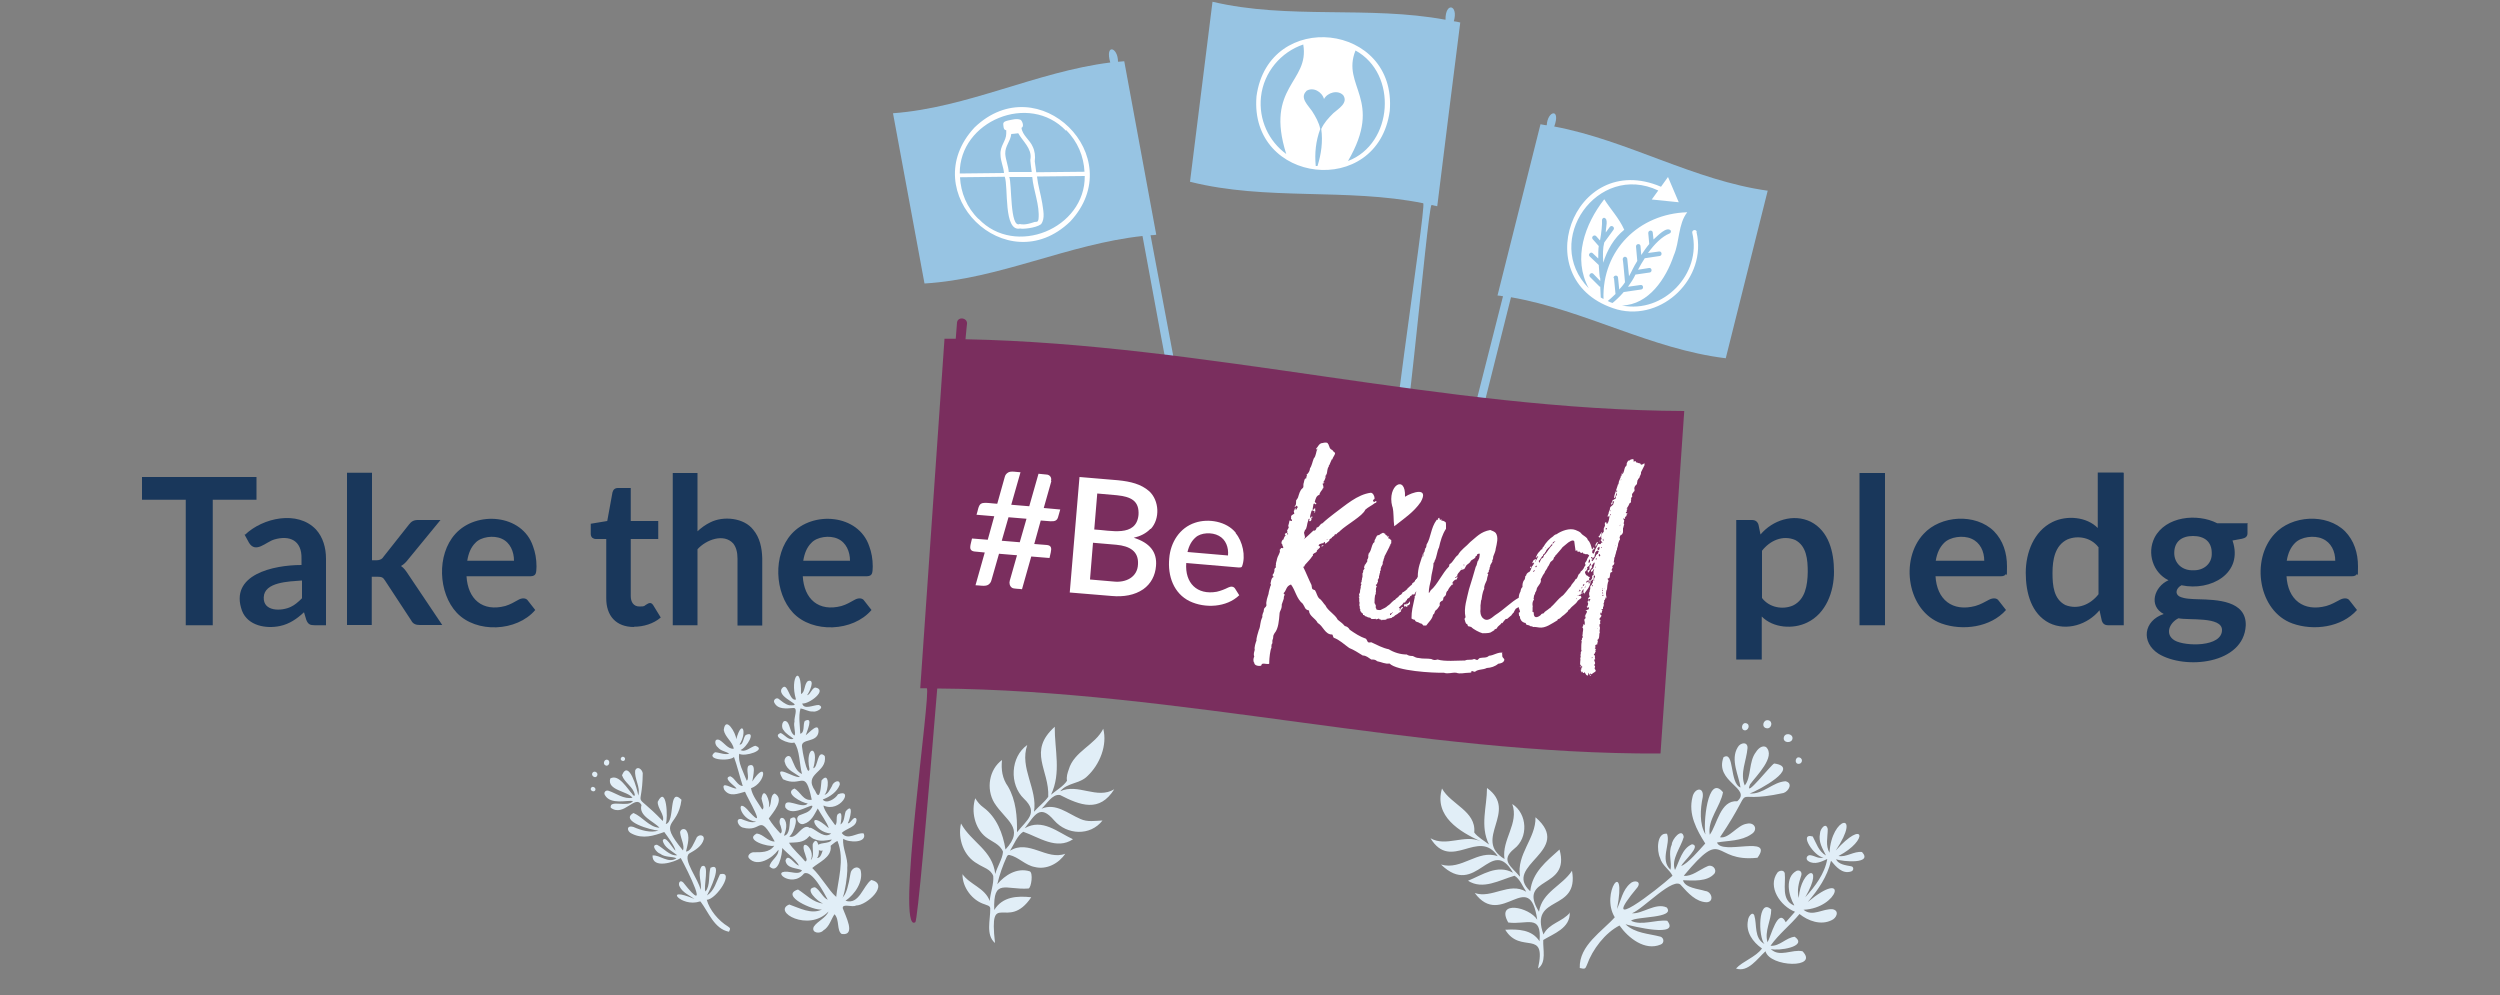 <?xml version="1.0" encoding="utf-8"?>
<svg version="1.1" id="bekind-header-1" xmlns="http://www.w3.org/2000/svg" xmlns:xlink="http://www.w3.org/1999/xlink" x="0px" y="0px" width="1000px" height="398.1px" viewBox="0 0 1000 398.1" style="enable-background:new 0 0 1000 398.1;" xml:space="preserve">
<rect x="0" y="0" width="1000" height="398.1" fill="#808080" stroke="none"/>
<defs><style>.cls-1{fill:#e1eef7}.cls-1,.cls-4,.cls-5{stroke-width:0}.cls-4{fill:#19375b}.cls-5{fill:#fff}</style></defs><path d="M384.8 349.4c3 4.5 9.1 5.6 11.1 11 .2-3.3 1.7-6.8 1.4-10-1-2.8-4.1-3.4-6.3-4.9-5.5-3-8-9.9-6.6-16.1 4.2 7.6 12.6 10.6 13.7 20.2.8-3 2.9-6 3.1-8.9-1.2-3.1-4.5-4-6.9-5.9-4.4-3.5-5.9-10.2-4.2-15.5.9 1.5 1.9 2.7 3.3 3.7 5.3 3.9 7.8 10.5 8.8 16.8 8-8.7 0-11.5-4.5-18.7-3.3-5.5-2.1-13.3 3.1-17.1-.4 3.8.1 7.4 2.4 10.6 3.2 5.5 3.7 12 3.6 18.3 3.9-4.9 8.8-7.7 2.8-13.4-6-5.7-5.4-16.8 1.3-21.5-3.2 9.2 4.2 17.5 2.7 26.7 1.8-2.1 4.2-3.8 5.7-6 .5-10.8-8.4-18.1 2.6-28-.1 9.1 2.7 18.4-1.5 27.2 2.1-1.8 5-3.4 6.4-5.6-.3-1.6.2-3.1.7-4.5 2.1-7.3 10.5-9.7 13.8-16.3 1.7 6.6-1.4 14.3-6.3 18.9-3.1 3.2-8.1 2.6-10.9 6.1 7.1-3.3 14.7 3.4 21.6-.8-5.9 9.4-13.5 6.5-21.7 2.3-3.1-.5-5.3 3.6-7.4 5.5 5.7-2.5 10.6 2 15.6 4.1 2.8 1.3 5.9.7 8.8.6-4.9 6.3-14.2 5.8-19.3 0-5.8-6.8-7.7-2.2-11.8 3.1 7-4.1 13.2 1.6 19.3 4.4-6.6 4.4-13.6-.8-19.9-3-2.4 1.5-3.7 5.1-5.3 7.6 7.5-4.7 14.7 4 22.1 1.2-2.6 3.9-7.5 6.5-12.2 5.3-3.8-.7-6.5-4-10.1-4.8-.5-.1-.8.1-1.1.7-1.6 3.5-2.9 7.2-3.8 11 3.1-3.7 7.9-6.7 12.9-5.2 1.6.4.7 6.7-.4 6.9-9.1.7-14.2-4.4-13.7 8.6 3.3-5.4 9.2-5.7 14.8-5.1-9.5 14.1-17-3.9-14.5 18.3-3.8-3.2-1.8-9.4-1.9-13.8 0-1.2-1.5-1.3-2.3-1.7-4.9-1.5-8.9-6.8-8.8-12l-.2-.3Z" class="cls-1"/><path d="M581.5 8.6c2-6.7-3.4-8-3.3-.7-30.7-5.7-62.7 0-93.2-7.2l-9 72c30.5 7.7 62.6 2.4 93.3 8.6 1.3 2-17.5 119.4-12.8 119.8 4.6.8 14.4-117.6 16.1-119.1.8.2 1.5.3 2.3.5 3-24.5 6.1-49 9.2-73.5-.8-.2-1.7-.4-2.6-.5ZM460.2 94.1c.8 0 1.5-.1 2.3-.2-4.3-23.2-8.5-46.3-12.8-69.4-.8 0-1.6.2-2.5.2 0-5.9-5.3-7.4-3.1.3-29.5 3.7-57.1 18.1-86.9 20.3l12.6 68.1c29.9-1.8 57.6-15.8 87.2-19 9.5 51.8 20.8 112.3 21.8 112.4 1.1.7 2.6-.4 2.3-1.7L460.2 94Zm247-17.8c-29.6-4.1-56.2-20.2-85.5-25.7 2.7-7.5-2.7-6.4-3-.5-.8 0-1.6-.3-2.5-.4-5.7 22.8-11.5 45.7-17.2 68.5.8 0 1.5.2 2.2.3L573.4 228c-.4 1.2 1.1 2.4 2.2 1.8 1-.1 16-59.8 28.8-110.9 29.4 5.1 56.1 20.8 85.9 24.4 5.6-22.4 11.2-44.8 16.8-67.1Z" style="fill:#97c4e3;stroke-width:0"/><path d="M102.6 199.9H85.1v50.2H74.3v-50.2H56.8v-9.1h45.8v9.1Zm-4.6 14c7.1-6.8 21-9.9 28.4-2.1 2.8 3.1 4 7.3 4 11.7v26.6h-4.5c-1.9 0-2.7-.4-3.4-2.2l-.9-3c-2.8 2.6-5.8 4.7-9.6 5.5-5.6 1.2-12.9-.1-15.2-6.1-5.2-14.5 12.6-18.3 23.8-18.3v-2.5c.2-7.4-4.8-9.5-10.9-7.7-3.4 1-7.4 5.7-10.1 1.3l-1.8-3.3h.2Zm22.7 18.3c-5.2.4-15 .6-15.2 6.7-.3 5.9 7.3 5.6 10.9 3.8 1.5-.7 2.9-1.9 4.4-3.4v-7.1h-.1Zm28.1-43v34.9c1.7 0 3.6.3 4.6-1.4l10.2-12.9c.9-1.2 1.9-1.8 3.5-1.8h9.1l-12.8 15.6c-.9 1.2-1.9 2.2-3 2.8 1.2.8 2 2 2.8 3.2l13.7 20.4h-9c-1.5 0-2.7-.4-3.4-1.8l-10.5-16c-.8-1.3-1.4-1.5-3-1.5h-2.3V250h-9.9v-60.9h10Z" class="cls-4"/><path d="M186.6 230.4c.5 9.3 6.4 14.4 15.5 12 2-.6 3.7-1.6 5.3-2.5 1.2-.7 3-.9 3.8.4l2.9 3.7c-7.4 8.7-23.6 9.4-31.4 1.1-7.4-7.9-8.1-23.2-.6-31.5 8.4-9.4 26.8-8 31.1 4.9.9 2.4 1.4 5.1 1.4 8.1-.1 2.4 0 3.8-2.3 3.9h-25.7Zm19-6.1c0-3.6-1.5-7.3-4.9-8.8-3.2-1.5-8.4-.8-10.6 1.7-1.7 1.7-2.7 4-3.2 7.1h18.7Zm48 26.5c-7.2 0-11.2-4.5-11.1-11.7v-23.5h-4.2c-.5 0-1-.2-1.4-.5-.4-.4-.6-.9-.6-1.6v-4l6.6-1.1 2.1-11.5c.3-1.1 1-1.7 2.2-1.7h5.1v13.2h11v7.2h-11v22.8c0 2.4 1.1 4.2 3.5 4.2s1.8-.3 2.6-.7c1.1-.7 2-1.2 2.9.2l3 4.9c-2.9 2.5-6.9 3.7-10.8 3.7Zm25.3-38.2c1.6-1.5 3.4-2.8 5.3-3.7 5.2-2.6 13.4-1.8 17.1 3 2.6 3.1 3.5 7.2 3.6 11.5v26.8H295v-26.8c0-2.6-.6-4.6-1.7-6-3.8-4.2-10.9-1.5-14.3 2.3v30.4h-9.9v-60.9h9.9v23.4h-.1Zm42.2 17.8c.5 9.3 6.4 14.4 15.5 12 2-.6 3.7-1.6 5.3-2.5 1.2-.7 3-.9 3.8.4l2.9 3.7c-7.4 8.7-23.6 9.4-31.4 1.1-7.4-7.9-8.1-23.2-.6-31.5 8.4-9.4 26.8-8 31.1 4.9.9 2.4 1.4 5.1 1.4 8.1-.1 2.4 0 3.8-2.3 3.9h-25.7Zm18.9-6.1c0-3.6-1.5-7.3-4.9-8.8-3.2-1.5-8.4-.8-10.6 1.7-1.7 1.7-2.7 4-3.2 7.1H340Zm364.2-10.5c4.8-5.7 13.1-8.5 20.1-5.1 7.2 3.7 9.3 12 9.3 20s-3.2 16.7-10.7 20.3c-5.7 2.8-13.7 2.2-18.2-2.4v17.2h-10.2V208h6.3c1.3 0 2.2.6 2.6 1.9l.8 3.9Zm.6 25.4c2.9 3.8 8.2 4.8 12.4 3 4.9-2.4 5.8-8 5.9-13.4 0-5.1-.5-10.4-5-12.8-5-2.1-10.1.2-13.3 4.3v18.9Zm49.2-50v60.9h-10.2v-60.9H754Zm20.2 41.2c.5 9.5 6.8 14.4 15.9 12 2.1-.6 3.8-1.6 5.5-2.5 1.3-.7 3.1-.9 3.9.4l2.9 3.7c-6.2 7-17.4 8.4-25.8 5.4-13.7-4.9-16.8-25.5-7.2-35.8 6.8-7.5 20.8-8.4 28.2-1.1 3.6 3.7 5.2 8.6 5.2 14.1s-.2 2.6-.5 3.1-1 .8-1.9.8h-26.3Zm19.5-6.1c0-3.7-1.6-7.3-5.1-8.8-3.3-1.5-8.6-.8-11 1.7-1.7 1.7-2.8 4-3.3 7.1h19.4Zm55.8-35.1v60.9h-6.2c-1.4 0-2.2-.6-2.6-1.9l-.9-4.1c-4.7 5.7-13.1 8.5-20.1 5.1-7.2-3.7-9.4-12.1-9.4-20.1s3.2-16.6 10.7-20.3c5.7-2.8 13.7-2.1 18.1 2.4V189h10.2l.2.2Zm-10.2 29.6c-2.9-3.8-8.2-4.8-12.4-3-4.9 2.4-5.9 8-5.9 13.4 0 5.1.5 10.4 5.1 12.8 5 2 10.1-.2 13.3-4.3v-18.9Zm59.7-9.3v3.8c0 1.2-.7 1.9-2.2 2.2l-3.8.7c4.5 13.2-8.8 20.4-20.4 17.9-2.1 1.1-2.8 3.4-.8 4.5 2.1 1 4.9 1 7.6 1.1 7.3.2 19.2.5 18.9 10.5-.8 15.5-24.3 17.8-34.9 11.3-7.1-4.6-6-13.2 2.1-15.9-6.2-3.2-3.8-11 1.9-13.5-6.2-3-8.7-10.8-5.6-17 4.4-8.6 17.1-9.9 25.1-5.8h12.2v.2ZM888.8 252c0-5.5-13.4-3.8-17.4-4.7-3.7 1.8-5.6 6.5-1.5 8.9 4.2 2.4 18.9 2.7 18.9-4.2Zm-11.6-23.9c4.2.2 7.7-2.6 7.5-6.9 0-4.5-2.9-6.8-7.5-6.8s-7.5 2.3-7.5 6.8c0 4.3 3.4 7.1 7.6 6.9Zm37.4 2.3c.5 9.5 6.8 14.4 15.9 12 2.1-.6 3.8-1.6 5.5-2.5 1.3-.7 3.1-.9 3.9.4l2.9 3.7c-6.2 7-17.4 8.4-25.8 5.4-13.7-4.9-16.8-25.5-7.2-35.8 6.8-7.5 20.8-8.4 28.2-1.1 3.6 3.7 5.2 8.6 5.2 14.1s-.2 2.6-.5 3.1-1 .8-1.9.8h-26.3Zm19.5-6.1c0-3.7-1.6-7.3-5.1-8.8-3.3-1.5-8.6-.8-11 1.7-1.7 1.7-2.8 4-3.3 7.1h19.4Z" class="cls-4"/><path d="M673.7 164.4c-96.5-.4-191.1-26.8-287.5-28.7.3-3.8.6-5.9.6-6.1.3-2.6-3.8-3.1-4-.5l-.5 6.4h-4.5c-3.2 46.6-6.5 93.2-9.7 139.8h2.6c1.9 1.1-12.6 98.8-4.6 93.6.9-.3 4.7-43.7 8.8-93.5 97 .7 192.2 26.5 289.3 26 3.2-45.7 6.4-91.3 9.5-137Z" style="fill:#7a2e5e;stroke-width:0"/><path d="M420.4 192.4c.4-1.4-.5-2.6-2-2.6l-3-.3-3.7 13-7.2-.6 3.7-13c-1.3 0-4-.7-5.1.2-.6.4-1 .9-1.2 1.7l-3 10.7c-1.4 0-5.5-.8-6.5 0-1.1.6-1.3 3.1-1.8 4.4l7.1.6-2.6 9.4-6.3-.5c-.2 1.1-1.1 3.6-.5 4.4.3.5.8.7 1.5.8l4.1.4-3.7 13.1c1.4 0 3.9.6 5.1-.2.6-.4 1.1-1 1.3-1.9l3-10.5 7.2.6-2.9 10.2c-.3 1 0 2.2.9 2.8.6.5 3.4.4 4 .6l3.7-13.1 7.3.6.5-2.2c.4-1.8.2-2.8-1.5-3l-5.1-.4 2.6-9.4 3.8.3c1.8.1 2.8-.2 3.2-1.9l.8-2.8-6.6-.6 3-10.6v-.2Zm-12.5 24.5-7.2-.6 2.7-9.4 7.2.6-2.7 9.4Zm52.4-5.3c3.8-4.1 3.4-11.4-.6-15.1-3.3-2.9-7.5-3.9-12.5-4.4l-15.4-1.3-3.9 46.2 16.9 1.4c4.6.4 9-.3 12.5-2.7 3.1-2.2 4.8-5.5 5.1-9.3.5-5.6-2.5-9.3-8.9-11.3 2.6-.6 4.9-1.7 6.7-3.6Zm-5.1 14.1c-.2 5.2-4.9 7.5-9.9 6.9l-9.3-.8 1.2-14.7 9.3.8c5.4.5 9 2.6 8.7 7.8Zm.2-19.7c-.9 9-11.3 6.1-17.7 5.8l1.2-14.4 7.9.7c5.6.6 9 2.2 8.6 8Zm38.9 7.1c-3.7-4.6-11-5.8-16.3-4-6.1 2-9.8 7.8-10.3 14.2-.7 7.1 1.8 14.1 8.2 17.2 6.1 2.9 14.7 2.5 19.8-2.4l-1.7-2.7c-.6-.9-1.7-.9-2.7-.4-1.4.7-2.9 1.3-4.6 1.7-7.9 1.4-12.8-3.5-12.2-11.5l21 1.8c.6 0 1.1 0 1.3-.4 1.6-4.2.2-10.1-2.5-13.3v-.2Zm-3 9.1-16.3-1.4c.6-2.6 1.7-4.5 3.2-5.8 2.1-2 6.6-2.2 9.3-.7 2.9 1.5 4 4.8 3.7 7.9Zm67.8 22.3s0 .1.2.1v.2h.3v-.3c0-.2-.2-.2-.3-.2v.3h-.1Zm3.4-3.2c0-.1 0 0 0 0v.2h.2v-.2Zm-3 2.6c.2.1 0-.3 0 0Zm.2 1.1c0 .2.3.2.3.1v-.3l-.2.2Z" class="cls-5"/><path d="M561.7 241.7c0 .3-.2.6 0 .9h.3l.3-.3v.3c0 .1.2.1.4.1 0-.1.2-.2.4-.2v-.2c0-.2-.2 0-.2-.2 0-.1.4 0 .5 0 .2 0 .2-.2.6-.6v-.5l-.2-.2c.2-.2 0-.2-.2-.2v.4l-.2.2c-.3.3-.9.7-1.5.5Zm-1.6 3c.6-.7 0-.7 1.1-1.6 0-.1 0-.2-.2-.3h-.2l-.7.8v.6l-.2.2.2.2Zm89.3-56c-.2.1 0 .2 0 0Zm-12.7 38v-.5c0-.5-.5-.5-.5 0l-.4.3v1.3c0 .3-1.1.2-.7.7 0 1.7 1-1 1.8-1.6-.2 0 0-.2-.2-.4v.2Zm11.9-36.6c0-.2 0-.4.3-.6v-.3c0 .1 0 .2-.2.3-.4.9-.8 1.7-.2.9v-.3h.1Zm-16.3 49c.4-.2 0-.4 0-.7-.2 0-.2.6-.2.8v-.1h.2Zm7.6-24.1c.6-.1.5-1.6.9-1.9 0-.1 0-.1-.2-.2 0 .2-.8.9-.7 1.3-.4.3-.6.3-.4.6l.3.2h.1Zm2.7-6v.3s.2 0 .3-.3h-.3Zm-4.3 9.7c.2-.5.6-1.2.8-1.7v-.2h-.3c0 .2-.9 1.2-.6 1.4 0 .3 0 .5.3.5h-.2Zm-26 8.6s.2-.4.2-.5l-.2-.2-.3.3v.2h.2v.2Zm36.9-38.8s0 .2-.2.5c0-.1 0-.3.2-.4Zm-.3 21.7v.1Zm-2.7 9.6c.2-.1.3 0 .3-.3h-.3v.3Zm-.7 3.5v-.2h-.3l.2.2Zm-.2.6v-.2h-.3c0 .1.2.2.2.2Zm-7.5-4.4-.2-.5h-.2c-.3.2-.2.3 0 .6v.2s.4-.2.4-.3Z" class="cls-5"/><path d="M648.9 189.2c.4-1 0-.1-.2.3v-.3h.1Zm-8.9 27q-.3.3 0 .5v-.5Zm-1.7 43.7s-.2-.1-.3-.1v.4h.2v-.2ZM526.2 182v.2-.2Zm2.3 36.4c.2.4.9 0 .9-.4-.2 0-.7.3-.9.4Zm28.5-15.7c.6 2.6.3 5.2.7 7.8 3.8-3 7.8-5.6 10.6-9.7 3.4-6.1-3.3-4-6.3-2.1.4-9.1-7.3-4.6-5.1 3.9Z" class="cls-5"/><path d="M657.1 185.9c-.4 0-1 0-1-.6h-.5s-.7-.3-.8-.3c-.3 0-.5 0-.4-.5-.3 0-.7 0-.9.1l-.2-.2.2-.2c0-.8-.7-.5-1.1-.4-.4 0-.5.6-1 .4 0 0-.3.2-.7 1.1 0 .5 0 1.2-.6 1.4-.5 1-.4 2.6-1.4 3.1v.3c0 .2 0 .3-.2.3-.3.5-.6 1.5-.9 2.1-.2.4 0 1.2-.5 1.4v.2l-.5 1.5h-.2s0 .1.2.1c-.3 1-1 2.5-1 3.6 1.1-.4.4-1.7 1.2-2.2-.2-.3-.3-.5-.3-.7v-.2s.3 0 .4.1l-.2.8c0 .4.2 1-.3 1.3 0 .3 0 1.3-.5 1.2 0 .1-.4.3-.9.5 0 .5-.2.9-.5 1.1v.6h.2c.3-.3.4-.3.3-.5 0-.6.2-.8.6-.8.2.2-.2.6-.2.8 0 1-1.4 1.1-1.4 2s-.7 1.6-.5 1.9l-.5 1.3.2.2h.2c0-.3.2-.5.3-.5s0 .2 0 .2c.3.1-.5 3.7-1 3h-.2c0-.2 0-.5-.3-.5-.6.4 0 1.1-.3 1.6 0 .1-.4.8-.4.9v1.3l-.7.8s0 .1-.3.4v1.3c0 .1.2.2.2.4l-.5.4.5.6c-.2.3.7.4.2.5 0 0-.3 0-.3-.1-.5.8-.3.8-1.4.5 0 .4-1 2-1.1 2.3 0 .3-.4 1.1-.5 1.4 0 .5-.6 0-.7 0v-.4c0-.4 0-.7.5-1v-.7c-.2 0-.3.5-.4.6h-.2c-.3-1.1-.7-3-1.7-3.7 0-1-2.1-1.9-2.5-2.5-.5-.8-1.5-1.1-2.4-1.5-2.3-.9-5.6.3-7.6 1.7-.5 0-1.3.7-1.3.8-1.4.9-3 2.5-3.8 4.1-.4.2-.6.7-.6 1.1-.7 0-.6.5-1.1.9-.7.6-1.1 1.5-1.5 2.4h.3l.4-.5s0 .1.2.1c.3.2-.2.3-.2.4-.2.7-.7 1.1-.8 1.7h-.2c.2-.2.2-.6.4-.8l-.2-.3s-.3.2-.8.5c0 0-.5 1-.5 1.1 0 0 .2.1.4.1 0-.1 0-.2.2-.3 0 0 .2.1.2.2-.2.5-.7 1.2-1 1.5-.2.8-.6 2.1-1.3 2.2-.6.4-.9.8-.9 1.2-.2.3-.4.4-.4.4 0 .7-.2 1.2-.3 1.4-.7.6-.9 2-.8 2.9-.5.4-.7 1-.8 1.8-.4.6-.7 1.6-.7 2.5-3 1.6-5.6 4.5-9.5 7-1.7 1.4-3.3 2.7-4.9 1.1-.9-.9-1.1-2.5-.9-3.6v-1.7c.2-.1 0-.8.2-1-.2 0 0-.2 0-.3 0-.2 0-.5.2-.7.2-.9.2-2.6 1.1-4.4-.2-1.2.6-2.4 1-3.4 0-.4.4-2 .6-2.4 0 0-.4-.2-.3-.4 0-.3.4-.2.5-.6 0-.3 0-.9.3-.9 0-.5 0-.9.3-1.2-.3-.7 1.2-1.9.8-2.4v-.2c.3 0 .4-1 .4-1.4.4-1.2.9-1.9 1-3.2.4-1.8 1.2-4.5 0-6.2-.5-.6-1.5-.9-2.2-1.2-3.9.7-5.5 2.8-8 4.8-1.6 1.8-3.8 3.1-4.9 5.2-1.4.9-1.9 2.9-3.4 3.7l-.2.9c-2.6 2.5-4.7 7.4-7.3 9.5 0 0-.2.4-.6 1h-.2c0-1.6.5-3.8.9-5.3.2-2.9 1-4.2 1-6.6.3-.2.3-.3.4-.5v-.3c.9-1.3 1-4 1.8-5.4.6-2.7 1.3-5.2 2.8-7.5v-1.6c0-.3 0-1.1-.3-1.1q-.9-.7-1.6-.5c.6-.9-.3-.3-.6-.4v-.2l-.2-.6s-.3.1-.6.3h.2c0 .4-.2.6-.6.5-2.5 3.4-2.2 6.9-4.1 10 0 .7-.2 1.4-.7 1.7l.2.4-.4.4c0 .1.2.2.2.3l-.4.3c0 .4-.2 1.6-.4 1.9v.2c-.2-.4.3-1.4.2-1.9-1.1 3.7-2.2 5.7-2.2 9.7-.4.2-.4.4-.4.7h-.3v.2c-.3.2-.4.4-.4.4v.2l-.2.2c0 .4-1.1.5-.9 1l-.3.4c-.2 0-1.5 1.4-1.7 1.5 0 .2 0 .3-.2.3l-.7.6c-.2 0-.5.5-.7.4-.4 0-.3.5-.6.7-.2.5-1.1.5-1.3 1.2-.5.3-.7.6-1.3 1v.3c-.3 0-.6 0-.6.2-.2.2-.4.4-.6.5-1 1.1-1.7 1.6-1.8 1.6-.9.9-1.6 1-2.5 1.5-.4.4-1.6.2-2 0-.2-.3 0-.5-.3-.6V242c-.4-.1 0-.5-.5-.7 0-.3 0-3.6.5-3.6v-.8l.1-.2c0-.3-.2-1.8.3-1.9v-.2l-.4-.6.2-.2c.2 0 .4-.3.4-.5v-.3c.5 0 .2-.5.2-1.1.2-.1.3-.3.3-.5l.2-.2v-.9l.2-.2v-.6c.4-.3.2-.8.2-1.2h.3v-1.1h.2c-.2-.2 0-.6.2-.8 0 0 .2-.2.2-.5.2 0 .2-.4.2-.6v-.6l.2-.2c0-.2.2-1 .3-1.2 0-.1.2-.4.2-.5v-.3c0 .2 2-3.9 2-3.8 0-.2 0-.5.3-.5v-.3c0-.2.2-.3.2-.4l.2-.2V216c-.2 0-.3-.1-.6-.5-1.3-.1 0-.9-.5-1.1 0 .4-.6.4-.5-.1 0 0 0-.1-.2-.1-.4-.1-.7-.5-.6-.7 0-.1-.4-.1-.4-.1-.2-.2-.4-.3-.5-.3l-.8.4c0-.1-.3.2-.3.2s-.2 0-.4.3c-.2 0-.6.1-.8.2s-.3.4-.3.4v.2s-.2.1-.3.3v.2c-.2.2-.2.5-.4.7-.2 0 0 .4 0 .5-.2.1-.2.3-.2.5h-.2c0 .2 0 .3-.3.3 0 .2 0 .5-.2.5-.5 1.6-1 3.4-1.3 3.1.3.3-.2.4-.3.6v.6c-.2 0-.2.5 0 .6-.2.3-.2 1-.5 1.1v.8c-.3.5-.6.8-.7 1.1-.7.4 0 .5-.6 1 .2 0 .2.2 0 .3v.2s0 .1.2.1v.3c-.2 0-.3.2-.3.3l-.2.2c0 .3 0 1-.3 1.2v1.6c-.2 0-.2.7-.2.8 0 0-.2.7-.2.8.2.2 0 .3-.2.6v-.2c0 .2-.2.5 0 .6 0 0 .3 0 .2.1 0 .2-.3.5-.2.7l-.2.2.2.3c-.2.2-.2.5-.2.8-.2.2-.2 1.1-.2 1.4-.4.2 0 .4-.4.7l.2 1h-.3c0 .2 0 .3.2.4v1.5c.3.4 0 1.2 0 1.6.2 0 .2.4.2.6v.6s.3.3.2.4v.5c0 .2.2.2.2.3l.2.2c0 .3.3.4.5.5q0 .2.2.2v.5h.3s.2.1.3.1c0 .4.7.5 1 .6.2.3.9.3 1.3.4l.5.5h1.3c0 .1 0 0 0 0l.2-.2c0 .4.7.4.9.2 0 0 .3 0 .4-.2.2 0 .4.2.5.4.3 0 .8 0 .8.4l.3-.3c.2 0 .8.1.9 0 .3 0 .8 0 .8-.4.6 0 1.4-.3 1.9-.3.6-.6.4-.3 1-.6.7-.9 1.3-.6 2.2-1.8h.3l.4-.5h-.6v-1l-.2-.2-.2-.1c.4-.2.7-.5 1-.9h.2l.6-.8v-.2s.4-.1.5-.1c.4 0 .3-.3.5-.5 0-.2 0-.3.5-.4v-.4c.4-.5.9-.4 1.2-1 0-.3.3-.4.6-.4 0-.7.6-.5 1.1-.5.2-.1 0-.5.4-.4v-.3s.5-.7.4-.8c0 .7-.3 1.4-.4 2l-.2.2c-.2 0 0 .3 0 .4-.8 3.9-1.3 5.3-1.3 8.5l.7.4c.2 0 .6 0 .7.3.3.8 1 .6 1.7 1 0 .1.4.3 1 .4 0 .1.6.5.6.7h1.2c.8-1.2 2.5-2.6 2.7-4.3.9-.6.4-.9 1-1.7.8-.5 1.2-1.3 1.7-2-.2-1.3.2-1.5 1.3-2.1 0-.3.2-.8.2-1.1.2-.3 1-.8 1-1.2 0-.4.2-1.4.8-1.6 0-.6 1.3-2.1 1.7-2.5l.2.3c0-.2.2-.3.2-.5-1.1 0 .7-2 1.4-1.7 0-.1.3-1 .4-1.1h-.2l-.6.5h-.3l.2-.3c.2 0 .4-.3.7-.6 0-.9.8-1.3 1.2-2 .5-.7 1.4-.2 1.9-1.1 0-.2 0-.3.2-.3.2-1.1 1.3-1.3 1.9-2.1.2-1.1 2.2-1.1 2.2-2.4.6.1.4-.4.6-.7.2 0 1-.6 1 0s-.2 2-.5 2.1v.3c-.7.4-.4 1.7-1.1 2.6-.8 2.8-1.8 6.2-2.7 9-.8 3.6-2.2 7.6-1.4 11.1 0 .4-.4.5-.4.8.2.4.3 1.8.9 2 .4 0 .3.8.6.9.2 0 .9.2 1.2.3.8.9 3.3 2.2 4.5 2.5.7 0 2.5 0 3.2-.3l1.5-.9c0-.6 1-.4 1.1-.9.4-.9 1.4-1.2 1.9-2.1l.2.2c.3-.5 1-1.3 1.4-1.7 0-.1.3 0 .5 0l1.9-1.6c0-.2 0-.3.3-.4 0-.2.2-.4.5-.6 0-.2.3-.7.8-1.5.4-.2.5-.3 1.2-.7v.4c0-.1.6 1.2.5 1.8h-.2v-.2c-.5 0-.2 1.1-.2 1.1 0 .3 0 .5.2.5.4.3 0 1.2.6 1.5 0 .6 1.2 1.3 1.9 1.3 0 1.1 1 .5 1.9 1.3.3 0 .8 0 1 .3.7-.1 1.7.1 2.4.2 2.6.4 5.1-1.6 7.4-2.9 0-.7.7-.4 1-.8.2-.1.8-.8 1-.9.7-.4 1.6-1.4 2.1-1.8.3-.4 0-.6.8-.9.9-1.4 2.4-1.9 3.2-3.4.6-.7 2.1-1 1.1-2-.2 0-.6.1-.8 0 0-.6.6-.2 1-.6 0-.2-.2-.7.2-.7 0 0 .2.1.3.1.5 0 .6-.4.8.5s0-.1 0-.1c.8-1.3 2.2-2.5 2.5-4.5s-.5.4-.5.4h-.2v-.4l-.2-.3c.4-.6.7-.7.8-.5 0 .1 0 .2.2.2.7-.3.5-.5.9-.6v.5c-.3.6.3.8-.4 1.3 0 .4-.6.6-.7 1v1l-.2.5v.4c-.4.6-.3 1.5 0 2.2l-.7.6.3.5v-.2h.2l-.3.2c0 .3 0 .5-.4.9v.2c.6.4 0 1.2 0 1.6-.2 0-.3.1-.3.2l.2.3v.2l.4-.3h.2c.2.2 0 .9-.2.9 0 0-.9.3-1 .3v.2h.4c.3.8-.5 1.2-.6 2-.2 0-.3.3 0 .3s0 .7 0 .9c-.6 0-.3 1-.2 1.3v1.1h-.3c0-.1 0-.2-.2-.3 0 .4-.2 1-.5 1.3.8.6 0 1.9.2 2.9-.4 0 0 .7 0 .8 0 .3 0 .5-.3.7v.5c-.3.4-.4.4-.1.8-.2.9-.2 1.9-.2 2.9v.4c.3.3 0 .7-.2 1 .2.5-.3 1.1 0 1.6 0 .3-.2.7-.2.9s.2.7 0 .9v.4c0 .4-.3 1.2.4 1.6 0 .4.6.2.4.6-.7.1-.2 1.1-.2 1.5l.6.8h.3v-.3c.7.1.6 1.4 1.6 1.3 0 0 0-.6.2-.6 0-.2-.3-.3-.2-.5 0 0 0 .1.2.1l.7 1.2c.5.1 0-.4 0-.6h-.2c0-.3.2-.3.3-.4.3.4.5.4.8 0 .5-.5 1.9-.7 1-1.7-.5-.3.5-1.4-.3-1.5v-.3c.9-.6-.3-1.6 0-2.4l-.2-.2c0 .3.4.9.6.3-.4-.6.2-1.1-.4-1.6-.2 0-.2-.4 0-.4s.4-.9.6-1.1l-.3-.4c0-.1 0-.2.2-.2 0-.1 0-.2.3-.1-.2-.2-.4-.4-.5-.4-.2-.2 0-.3.2-.4 0-.6-.4-.9.4-1.2.6 0 .3-.3.3-.6.3-.2.3-1 0-1.2 1.2-.6.5-2.3 1.1-3.2l-.2-.2c0-.6.4-1.5 0-2.1v-.7l.4-.5-.2-.4c0-.4.4-.7 0-1.1h-.3c0-.6 1.3-1.3.7-1.9-.7.1 0-1.1 0-1 0 0 0 .5.2.5.2-.5 0-.7.4-1.3-.4-.1-.6-.2-.2-.5 0 .2.2 0 .4 0v-.8c.3-.1.4-1.2.2-1.4.3-.4.4-1 .2-1.4s0 .1 0 .1c.3 0 .4-.2.4-.4v-.6h.4c-.2.2-.3.4 0 .6 0 0 0-.6.2-.8-.3-.9-.3-2.4.2-3.2 0-.4.2-2.8.6-3.2 0-.3 0-.6-.3-.7v-.5c1 .4.8-1.3 1-1.9 0-.8 1-.2.8-1.2h-.3c0-.4.4-1 .5-1.2l-.2-.3c0-.6.5-.6.7-1l.2-.8-.3.2c0-.7.3-1.5.2-2 .3-.2.4-.8.4-1.1.3-.4.3-1.7.7-2.1v-.4c0-.2.6-1.6.4-1.8.2-.5.4-1.6.8-1.9v-.4c-.5 0 .2-1.6.5-1.5.4.1.6-.9.7-1v-1.6c.2-.2.2-1.1.5-1.5-.5-.3 0-1.2 0-1.6l-.5-.8h.4l.2.2s.2-.2.3-.2c-.5-.4.3-.6.3-1.1l.2.3v-.7l.4-.4c0-.1-.3-.3-.4-.2h-.2c-.3-.5.4-.5.4-1l-.2-.2.4-.5c0-.3-.3-.1-.4-.1.5-.7 1-1.5 1.3-2.3.3 0 .5-.2.5-.6s-.2-.5 0-.4c0-.1.2-.8 0-1l.5-.5c0-.4-.4-1.3.5-1.6-.6-.2.5-.4.4-.9v-.4c-.2-.4 0-1.3.5-1.7l.4-.4c.2 0 0-.7.2-.8 0-.3 0-.8.3-1 0-.5.8-.7.7-1.4.3-.4.6-1.1.5-1.6l1.4-2.8v-.8l-1.1.6Zm-100.3 59.6c0 .1-.2.1-.3.1 0 .1 0 .2-.2.4 0 0-.4 0-.3-.1v-.5h.3l.7-.4v-.2l.2.2-.7.5h.2Zm27.9-17.8v-.5c0 .1.3.5 0 .5Zm1.1-1.6c0 .2-.3 0-.4 0 0-.2 0-.3.3-.3v.3h.1Zm45 13.2c0 .2 0 .3-.2.4v-.4h.1Zm1.3 27.6c0-.2-.2-.2-.2-.3l.2-.2c0 .1.2.3.2.5h-.2Zm.5 2c0-.2-.7-1.3 0-1.1 0 .1 0 .5.3 1.1h-.3Zm1.2-18.9v.2-.4.3-.1Zm2.1-11.6v.3-.3Zm-.4-.4v.2-.2Zm.3 2.4c-.3.9-.7-1.2.4-.8-.3.4-.4.7-.4.8Zm3.2-21.1.4-.4s.2-.2.4-.2v.5c0 .4 0 .7-.5.9h-.2c0-.4 0-.5-.2-.7Zm1 1.8v.3l.2-.3h-.1Zm-4 3.5s-.3.9-.6.4c0-.2 0-.5.2-1l.2-.2h.2V224.6Zm-15-7.3c0-.2.4-.5.9-.9h.3c0 .1-.3.1-.3.1-.2.5-.5 1-1 .9Zm-2.8 1.6.2.2h-.3v-.2Zm-2.7 5.7v-.3c.6-.2 1-1.7 1.7-2v-.4l.7-.6c0-.2.2-.5.5-.8 0-.5.7-1 .9-1.3.6-.3 1-1.2 1.5-1.6 0 .1.2.2.2.4-1.3 1.1-2 2.7-3.1 3.9-.5 0-.4.9-.7 1.2l-.6.3s-.8 1.5-.8 1.6h-.2v-.4h-.1Zm-1.1 1.8.4-.2c-.2.2 0 .7-.5.7l-.2-.2v-.2h.3Zm-.9 2c0-.3 0-.4.3-.4v.4l-.2.2c0 .2-.3.2-.3 0v-.2Zm17.4 9.9c0-.1 0-.2.2-.2 0 .2 0 .2-.2.2Zm.4-1.7-.2-.2h.2v.3Zm.9-.3c-.3 0 0 .4-.4.3v-.2c-.3 0 0-.4 0-.5h.2c0 .1 0 .1.2.2v.2Zm1.2-.2c0 1.2-.7 1.7-1.1 1.1.5-.6.5-1 1.1-1.6v.5Zm-.9-.8s.4-.7.5-.7c0 0-.2.6-.2.7h-.3Zm.8-.9-.2-.3c0-.3.4-.4.7-.5 0 .2-.3.5-.2.7h-.3Zm.8.1v.5l-.2.3c0-.5.2-.9.5-1v.2h-.2Zm-.1-6.8c0-.1.2-.3.2-.3h.2l-.3.3h-.1Zm.2-1.9c0 .4-.2.7-.4.8-.3.9-.9 1.6-1.5 2l-.3.7c-.9.4-.7 1.4-1.3 2v.2c0 .1-.4 0-.4.1l-.2.3c-.4.9-1.5 1.7-1.8 2.6-1.2 1.1-2.4 3.4-4 4.3 0 .2 0 .3-.2.2-1.2 1.1-2.5 2.8-3.8 3.9 0 .2 0 .3-.2.2-1.8 1.5-2.2 1.4-2.6 2.2-.5.1-1 .2-1.2.7-1.3 1.1-2.9 1.5-2.8-.9 0-.1-.2-.4-.3-.4 0 0-.3 0-.3-.1.3-.4 0-1.5.2-2-.2-.8-.2-2.1.5-2.7-.4-.6 0-.9 0-1.2-.3-.3.7-1.3.4-1.6.3-.1.4-.8.6-1 0-1.7 2.2-2.6 1.7-4.4.4-.5.8-1.7 1.2-2.1 0 0 .5-.6.5-1 .2-.3 1.1-1.5 1.1-1.9.2-.1.5-.6.9-1.5.3-.9 1.3-.8 1.5-1.9 0-.6.8-.6.7-1.3h.2c.3-.4 2.4-2.7 2.6-3.1 1.7-1.4 2.6-2.2 2.8-2.2 0 0 1.4-1 1.9-.2.2 1.2.3 2.7.5 3.6-.2.5.5 0 .7 0 0 .6.2.7.5.6.3-.2.7 0 .9.5h.3l.3-.3c.3.2.3.5.8.7v-.2l.4.3c0-.1.9 0 1 0l.6.5c-.4.6-.8 1.2-1 1.9-.2.7-.7.6-.7 1.5l.2.2Zm.6 0v.2-.3Zm2.2 37.1v.2l-.2.2s0-.1-.2-.1c0 0 0-.1.3-.3h.1Zm.1-28.6s-.2.3-.3.3v-.4c.2-.3.6-.1.3 0Zm0-.9v-.5.2l-.3.3h.2Zm.6-2.2c0 .3-.2.9 0 1.2h-.2c0-.2-.2-1 0-1.2v-.6c-.2-1 1-.1.3.5Zm.1-4.7-.4.4c0 .1 0 .2-.2.5-.4.2-1.2.9-.6 1.4.5-.4.8-.8.8-1.1h.3l-.3.8v1.1s.2 0 .2.1c-.3.2-1 .7-.7 1.1 0 .6-.3 1-.7 1.4 0 .3-.2.4-.4.4-.4 0-.9 0-1 .4 0 0-.3.1-.3 0 0-.7.4-.7.8-.8h.3c0-.5 0-.8.3-1.2.2-.5-.5 0-.5-.4 0 0-.8-.6-.9-.5-.2-.3-.6-1-.5-1.4l.2-.2c.4 0 .5-.8.8-1-.4-.7 0-.6.4-1 .5-.1.4-.9.8-1.1h.2v.4c0 .1 0 .3.2.3h.3c0-.5.6-.5.5-.9l.4-.2c.2.2-.3 1.7-.4 1.9l.4-.4Zm.4.5h-.2v-.3h.2v.3Zm.3-3.1c-.2 0-.2-.1-.2-.4l.2-.2h.2v.4c-.2 0-.3.2-.4.3h.2Zm.5 27.5h-.2l.2-.2v.2Zm.4-30.5c-.4 0 0 .5-.3.6-.3 0-.5.5-.7.6v.2c-.5.7-.8 1.5-1.5 2.2 0 0 0-.1-.2-.1v-.6h.3v-.4c-.5 0-.7-.2-.5-.6h.2c.5.9 1.5-.3 1.1-.9.6-.2 0-.8.4-1 .4-.3 0-.3.7-.6h.3c0 .3.5.3.4.5 0 0-.2 0-.2.1Zm.6 1.5c0 .2-.2.2-.3.1l-.2-.2v-.5c.7-.5.4.2.6.4v.2Zm.3-4.4Zm.8-2c0-.2 0-.4.2-.5.2.4 0 1.6-.2.5Zm-.2 19.4h.3v.2l-.2.2v-.4Zm-.1.8.3-.2c0 .2.2.4-.3.5v-.3Zm-.1-17h-.2v-.3h.3v.3Zm.1 19.5v-.2.2Zm.2-.4-.2-.2.4-.2c.3 0 .2.5 0 .4h-.1Zm.3-.8c-.3 0-.4-.2-.4-.5.2-.1.3 0 .3 0v.4h.1Zm.6-2.2h-.2s0-.1.2-.1Zm.3-22.9v-.3.2Zm.4-.8v.2h-.3v-.4c0-.4.2-.1.5-.1v.2h-.2Zm1.2-4.9v-.2h.2s-.2 0-.3.2Zm.4-.5c-.6-.8.5-.7 0 0Zm0-1.7s-.2 0-.2-.2v-.2h.2c0 .3-.2.4-.2.3h.2Zm1.8 13.9.2-.2v.2h-.2Zm1.9-7.9c0-.2 0-.5.2-.7 0 .3 0 .5-.2.7Zm.3 2.2v.2s-.2-.1-.2-.2h.2Zm.1-20.6v-.2l.3-.2-.2.4Zm1.2 13.7c0-.1.2-.1.2-.1 0 .1-.2.1-.2.1Zm5.5-15c0-.2.4-1.1.5-1.3l-.5 1.3Z" class="cls-5"/><path d="M601.2 261.1c-2-.4-3.7 1.1-5.6 1.2-1 1-2.3.6-3.6.9-.4 0-.7.7-1.1.8-.4 0-.9-.4-1.3-.4-1.2.6-2.4 0-3.6.6-3.3 0-8 .5-11-.4-.9.3-1.6.3-2.5-.2-1.7-.3-3.3 0-5-.4-.9 0-1.6-.4-2.4-.8-.9 0-1.7-.1-2.4-.6-2.5 0-5.1-.8-7.2-2.1-2.5-.5-4.6-1.7-7-2.8-1.8.3-1.2-.2-2.1-1.4-2.4-.8-4.5-2.2-6.5-3.6-.5-.9-1.1-1.3-2-1.5-.8-1-1.8-1.7-2.8-2.5-1.1-2.2-4-3.6-4.9-5.7-.9-.9-1.4-2.1-2.5-2.8-.9-.9-1-2.2-1.7-3.3-1.5-.5-1.1-.6-1.4-2.1-1.2-2.4-2.1-4.8-3.3-7.2 0-.1.3-.2.5-.3 0-.4.3-.7.6-1 .7-.8 1.9-2 2.5-3 .3-.1.4-.2.2-.4 0-.8 1.1-.9 1.6-1.4-.3-.9 2.2-1.7 1-2.3-.6 0 0-.8.3-.8l.9-.3c.2 0 .5.1.5-.2.3-.1.7-.8.6.2l.2.2c.9-.7 1.4-1.1 1.5-1.2 0-1.1.9-.6 1.1-1.4.3-.3 1.1-.6 1-.9l.2-.3h.6c.2-.6 1.3-1 1.5-1.4 2.5-2.4 9.1-6 10-8.4 1.2-1.1 2.5-1.6 3.9-2.7.4 0 .6-.3.6-.6 0-.1-.2-.2-.3-.2l-.6.4c-.4 0-.4-.5-.5-.7v-.2h.3c.3-.3.4-.5.3-.8 0-.6-.6-2-1.5-2-5.4.7-10.1 5-14.6 8.3-1.3 1-3.5 2.7-4.7 3.9-1.2.3-1.1 1.6-2.3 1.7-.2.6-.5 1.5-1.3 1.2-1.3 1.2-2.7 2.6-4.1 3.7.3-.2.7-.8.7-1.1l-.4-1.7c0-.2.4-.9.4-1.1.8-.4.8-2.7 1.2-3.5.2-.2 0-.8.4-1 0 0 .2 0 .3.1-.8 1.2.7 1.2.7 0-.2-.3 0-.7.4-.6 0-.3 0-.4-.4-.4 0 .2-.2.4-.6.5 0-.8.4-2 .6-2.7.3-.6.6 0 1.1 0 .2.2.2.4 0 .6 0 0 .2.2.3 0 0-.3.3-1.1 0-1.3.3-.5 0-.4-.4-.2 0 .3-.2.4-.6.4 0 0 .4-2.2.4-2.3.2-.2.4-.2.6-.1v.2c.2 0 .3 0 .5-.1.2-.4-.6-.6-.6-.9.4-1.3.6-2.4 1.9-2.8 0-.8.8-1.6 1.2-2.2 0-.2 0-.4.2-.3.5-.5-.2-1.9-.2-1.9s.9-.3.7-.5c-.2-.1-.2 0-.2 0 0-.1-.3-.1-.3-.1 1-.8.9-2.5 1.8-3.5l-1.1 1.7c0-.4.6-1.2.8-1.6.2-.5.2-2.4.8-2.8v-.3c0-.1 0-.2.3-.5 0-.2.8-1.8.9-2.1s.2 0 .3 0c-.2-.7 1.8-2.6.7-2.9l-.4-.4c-.2-.4-.4-.5-.6-.6-1-.5-.8-1.1-1.2-1.8v-.2l-.3-.3c0-.8-1.6-.6-2.1-.4-1.5 0-1.9 1.6-2.6 2.2v.4c-.2.4.6-.6.5-.3-.7 1.3-.5 2.8-1.5 3.9-.5 1.2-.8 3-1.5 3.9 0 1-.7 2.1-1.4 2.6 0 .1 0 .2.2.3v.3c-.6 0 0 .7-.4.9-.7-.3-.8 1.8-1 2.1-.2.7.3 1.3-.5 1.9-.9.7-1.3 2.3-1.7 3.6 0 0-.5 1-.7 1-.2.8.2 1.9-.7 2.6 0 .1.4.1.4.1l.3-.4c.2 0 .3 0 .3.2.2 0 .3.2.3.4-.2.2-.4.5-.5.9h-.2c0 .1-.2 0-.2 0v-.7c-.5.4-.2.9-.7 1.3 0 .3.6 1.7-.3 1.2 0 .3-.2.4-.4.4-.3.3-.4.5-.4.8s.2.4 0 .5v.2l.4.5v.4c-.4 0-.7-.2-1-.2 0 .3-.4 1.8-.5 2.1l.2.7c0 .2-1 1.4-.6 1.6s0 .3 0 .3v.2c-.5.1-1.3.4-.8.9h.2c0 .1 0 .3-.2.2l-.6 1.1v.4c-.7.1-1.3 1.7-.6 2 0 .8.5.8.4 1.5-.3.2-.6-.1-.9 0 0 .2-.4.7-.6.8 0 .1 0 .2.2.2 0 1.2-1 2.3-1.2 3.4 0 .5-.6 1.8-.4 2.2 0 .2-.3.7 0 1v.2c-.4 0-.5.3-.6.8-.2 0 0 .4 0 .5-.2.5-.2 1.1-.7 1.5v.7s.2-.1.3 0c-.1.2 0 .6-.4.5-.5.6-.6 1.5-.8 2.4.1.3.4.7 0 .9-.3 1.2-.7 2.2-.8 3.3-.2.7-1.2 3.2-.8 4.5-.3 1-.8.8-1 1.5l-.2 1.3-.2.2c0 .4-.5 1.3-.2 1.6-1.2 2.5-.6 3.4-1.5 5.4-.2.7-1.1 3.4-.9 4.1-.3.7-1 2.9-.7 3.7-.2.8-.6 1.7-.2 2.7-.4.7-.5 2 0 2.5 0 1.2 1.9 1.4 2.7 1.2.1-.2.2-.3.2-.3 0-1 2-.3 2.6-.4.8 0 .4-.5.5-1 0-1.1.4-4.9.9-5.5-.1-.4 0-1.2.1-1.5.5-.2.1-1.2.3-1.6.6-1.4-.1-1.3.8-2.7 1.6-1.8 1.8-5.3 2-7.6 0-1.5 1-1.8.9-3.9l.8-2.3c0-.6 0-.9.4-1.6 0 0-.2-.2-.5-.6 1.3-1.2.9-2.8 3-3.5 1.8 2.4 2.2 5.7 4.7 7.7 1 1.4.7 2.3 2.5 2.7 0 2.2 2.6 3.1 3.5 5 2.2 1.2 2.9 4.7 5.8 4.6.3.3.3 1 .6 1.3 2.3.8 4.2 2.7 6.2 4.1 2 .8 3.6 1.9 5.4 3 1.4 0 2.3.9 3.4 1.6 1 0 1.6 0 2.4.7 1.7.3 3.2 1.2 4.9.9 3 3 17.2 3.8 21.8 3.7 1.6.6 3.2-.2 4.9 0 1.6.6 3.2 0 5 0s.7-.6 1.2-.7c.4 0 .9.4 1.3.3 1.3-1.1 3.2-.7 4.7-1.5 1.7-.1 3.3-.6 4.6-1.7.9-.1 2.1-.4 2.4-1.4.2-.5-.4-.8-.7-1.3-.2-.4 0-1.2-.2-1.4l.2-.3Zm-70.4-45.3s.2 0 .3.2h-.5l.2-.2Zm-4 3.6s.2 0 .2.1h-.3Zm-11.9-6.1c.4 0 .4.3.3.5-.3 0-.5-.3-.5-.4h.2Z" class="cls-5"/><path d="M628 365c-2.9 3.7-8.5 4.3-10.6 8.8-5.9-16.2 14.4-8.7 11.4-25.5-3.9 6-12 8.5-13.2 16.4-9-14.5 12.8-8.7 8.2-24.9-5.2 4.7-10.9 9.1-11.7 16.7-11.4-10.5 17.7-16.1 2.1-29.6.2 8.5-7.7 14.7-6.2 23.8-3.4-4.1-8.1-6.5-2.3-11.2 5.7-4.4 5.3-14-.8-17.9 2.8 7.8-4.3 14.3-3.1 22-13-7.8 5.9-19.1-7-28.4 0 7.5-2.9 15.2.8 22.6-1.9-1.5-4.5-2.9-5.9-4.8.8-8.6-9.4-11.2-12.9-17.6-3.3 11.1 7.1 17.3 15.4 21.1-6.5-2.9-13.7 2.4-20-1.2 8.3 13.6 19.2-4.3 26.9 7.2-7.9-2.9-14.5 5.8-22.7 3.3 14.2 13.9 20-12.1 28.8 3.3-6.3-3.5-12.3.9-18 3.2 6 3.8 12.6-.3 18.6-2 2.1 1.2 3.3 4.3 4.7 6.4-6.8-4.1-13.8 2.9-20.6.5 10.8 14.6 21.8-10.7 25 10.7-3.1-5.1-16.8-8-11.6 1.1 7.4 1 13.5-3.7 12.5 7.5-3-4.7-8.6-4.9-13.7-4.6 6.1 10.1 16.7-.8 13.1 15.5 3.5-2.4 1.9-7.7 2.1-11.4 4-2.5 10.9-4.7 10.6-11.1h.1Zm17.9 1.9c-5.9-9.6 5-24.6.9-3.3 1.6-3.4 2.2-7.6 5.3-10.2 1.5-1.5 4.6-1 2.9 1.5-16.6 19.9 7.8 1.1 14-4.6-1.2-2.5-4.2-4.1-5-7.2-1.3-2.7-1.4-10.2 2.8-9.6 1.6 4.1-3 10.3 1.4 14.4.6-2.9-1-6.8.5-10 0-2.2 4.2-7.1 4.8-3.1-1.1 4.1-5.2 9-3.5 13.2 1.8-3.6 2.8-8.6 6.8-10.3 4 .5-3.6 6.9-4.3 8.7 2.7-1 7.3-6.5 9.6-9-3.4-5.4-6.9-11.7-5.1-18.6.7-3.5 4.6-4.4 4.1 0-1 4.8-1.4 10.8 1.1 15-1-3.7.8-24.6 7-16.9-1 5.7-6.3 11-5.3 17 3-4.1 4.2-13.9 11-13.4 6-5.2-9.2-7.7-5.5-17.6 4.5-2.8 2.3 10.4 6.8 12.1-.6-4.7-4.2-11.1-1.1-16.1 1-1.9 4.1-2.4 3.9.4-.4 4.9-3.1 10-1.1 14.9 2.7-3.3 1.5-9.6 4.5-13.4.8-1.3 2.4-2.8 4-2 4.1 3.9-4 11.6-6.4 15-2.6 6.3 8.6-8.2 9.7-8.4 10.9 1.5-6.4 10.8-9.8 12 5.4.4 9.2-4.6 14.3-4.9 3.1.7 1.3 4-.8 4.7-23.8 5.2-9.2-6.4-25.4 17.7 3.6.7 6.9-4.9 10.7-5.4 3.2-.8 4.7 2.5 1.8 4.2-4 2.8-9.3 2.5-13.7 3.3 1.9 5.3 23-3.3 16.2 6.1-18.6 2-12.7-12.9-29.5 7.2 3 .5 6.6-2.6 9.5-3.8 1.8-.9 3.9 1.1 2.8 2.9-2.9 3.4-8.6 2.8-12.6 2.7.8 3.1 6.1 3.4 8.9 4.3 2.6.2 3.7 4.3.6 4.5-4.3-.1-7.5-3.7-10.2-6.7-2.8-4.1-15.2 9.4-19.7 11.1 4 .4 9.5-4.4 13.9-2.3 3.6 4.4-12.5 3.5-14.3 5.3 4.2 2.1 9.8-.5 14.5 0 5.4 6.9-13.9 2.2-16.7 1.4 3.9 3.7 9.3 3.7 14.1 5 1.4.6 1.4 2.6 0 3.1-6.3 2.7-13-2.6-16.5-7.6-5.7 2.9-10.8 9.5-13 15.7-.7 1.7-.8 1.8-2.9 1.3-.3-9.1 9-14.6 14.2-20.5l-.2.2Zm71.1-71.5c-.2 2-3.8 1.9-3.5-.3.3-2.2 3.7-1.7 3.5.3Zm-9.7-7.3c2.1.4 1.3 3.6-.7 3.2-2.2-.4-1.3-3.6.7-3.2Zm-8.8 1.2c1.8.5.8 3.2-.8 2.8-1.6-.4-.9-3.3.8-2.8Zm20.6 16.2c-1.4-.3-.9-3 .7-2.5 1.7.5 1 2.9-.7 2.5Zm-386.6 27.9c-7.4-.3-10.2-10.5-1-2.1-.5-2.1-3.3-5.8-4.4-7.9-1.4 2.4-2.5 5.3-5.7 6.2-2 .5-3.6-2.4-1.6-3.5 1.9-.8 3.9-1.1 5-3.1 1.5-3-7.8 4.6-10.7-.1-.7-4.8 6.8 1.1 9-1.5-2.2-.2-9.8-4.2-5.3-6 2.4 1.3 3.5 5.1 6.9 4.5-2.7-13-3.9-4.6-11.5-8.2-4.2-6.8 4.3-.3 6.8-.9-1.9-1.6-5.3-2.7-6-5.7-.8-1.5 1.1-3.7 2.3-2.2 1.3 2.4 1.8 5.5 4.5 6.7-1-3.5-.9-9.9-3.1-12.6-2.1.9-9.4-2.5-5.4-3.8 1.6.7 3.1 3.1 5.1 2.3-1.3-1.1-3-1.9-4-3.5-1.2-1.2-.4-4.8 1.5-3.2 1.3 1.5 1.1 4.5 3 5.4.4-1.6-.6-3.8-.1-5.6-.3-1.4 1.6-5.6-.5-5.4-2.7.2-6.2.7-7.6-2.2-.5-1 .8-2.1 1.7-1.5 1.3 1 2.6 2.2 4.3 2.6 6.8.4-4.8-2.8-3.1-6.5 2.5-3.7 3 5.2 5.8 4.2-2.7-9 2.3-14.9 2-2.2 1.7-.6 1.2-4.1 2.8-5.2 3.1-1 .5 4.7-.4 5.7 1.4-.3 1.7-2.5 3.2-3.1 5.4.8-2.3 6.7-5.1 6.4.6 2.7 4.7.5 6.6.6 2.7 1-1 3-2.4 2.6-1.8.1-3.2-1-4.9-1.2-.9 3.2-.2 6.8-.1 10.1 1.9-.4 1-3.7 1.8-5.1 3.8-2.1.7 4.5.4 5.7 1.4-1 5.4-5.7 5.1-1.3-.6 4.5-7.1 2.4-6.6 5.9 0 1 2.1 12.4 3 9-2-9.7 4.2-10 1.5-.4 2-.2 1.5-7.9 4.6-4.9 1.2 6.8-8.9 6.8-3.8 14 2 4.8 2.3-2.4 2.5-4.2 3.3-4.1 3 4 1.2 5.7 1.3-.1 2.3-2.3 3-3.5.4-1.7 3.3-3 3.1-.5-1.1 2.9-3.9 4.8-6.8 5.9 1.4 2 5.1-.3 6.1-2.1 6.4-2.5.9 7.6-5.8 4.5 0 2 4.2 7.1 4.7 7.9 1-1 .2-3 .9-4.3 2.4-2.2 1.4 2.8 1.2 4 1.7-1.1 1.4-3.5 2.1-5.3 3.4-3.9 1.7 3.4.8 4.8 1.1.4 2.4-3.4 3.5-1.7.3 3.3-4.2 3.7-5.9 5.6 2.4 3.3 6.3-.5 8.8.2 1.5 3.9-6.1 3.7-8.2 2.1-.5 3.5 2 7.7 1.6 11.5.3 2-1.6 18.7-4.5 12.4.7-7.2 3.6-15.5.6-23-2.2.7-6 6.3-8.4 2.7.3-2.7 5.2-1.1 6.1-3.3-2.2.4-4.6.9-6.8-.1-1.9-.4-5.1-4.3-1.6-4.6 2.5 1 5.8 4.8 8.5 2l-.3.3Z" class="cls-1"/><path d="M311.2 340.1c-2.3 3.2-8.3 6.9-11.6 3.2-.9-1.1.6-2.3 1.7-2.4 3.1 0 6.4.2 8.4-2.6-2.4.6-12.1-2.3-7-4.9 2.7.3 4.5 3.3 7.2 3.2-6.8-12.1-4.7-3.3-12.9-5.6-1.7-.5-3.1-3.7-.5-3.4 2 .7 3.7 1.7 6 1.1-7.1-.7-8.4-11-2.7-3.9 7.3 8-.9-5.7-1.8-8.1-2.8.7-6.1 2.3-8.3-.8-1.6-3.9 3.4-.2 4.9-.5-.4-.9-5.8-4.2-2.5-4.9 2 .8 2.8 3.8 5 3.9-1.2-3.7-2.2-8-3.5-11.6-2 1.9-11.8 1.1-7.6-1.9 1.9.1 3.6 1.1 5.7.6-1.3-1-3.3-1-4.5-2.5-1.4-1-1.7-3.9.6-3 1.9 1.1 3.4 3.7 5.7 3.5-.4-2.8-3.5-4.6-4-7.5.7-5.9 4.9 1.2 5 3.7 2.3-8.5 4.5-2.8 1.3 2.1 1.5.3 1.5-2.9 2.5-3.8 4.5-2 .4 5.1-2.1 6 1.9 1.1 4-1.2 5.9-1.7 5 1.6-4.3 4.6-6.4 3.2-.7 3.3 1.8 7.6 3 10.8 1.3-1.1-.5-4.5.7-6 3.5-1.7 1.7 4.7 1.5 6.3 6.1-9.3 5.7.5-.5 2.7.5 3 2.9 5.9 4.5 8.5 1.2-.5-.2-3.3-.3-4.4.8-5.5 3.8 1.2 2.9 3.6 1.4-1.2.3-4.9 2.4-5.6 4.1 2.3-.6 7.5-2.4 10 1.2 2.1 3 4.2 4.7 6 1-.6.2-2.3 0-3.2-.7-1.1-.5-3.9 1.3-2.8 1.7 1.8.9 4.8.1 6.9 2.5-.4 2.1-4.7 2.5-6.8 4.2-2.8 1.6 5.9-.4 7.1 2.2.9 4-2.4 5.7-3.4 2.6-1.7 4.2 1.8 2.1 3.5-2.1 2.5-5 2.2-7.9 2.4 1.6 2.7 4.5 5 6.5 7.5 1.2-.4.1-2 0-2.8-2.9-7.6 4.4-2.5 2.2 2.2 1.5-1.2.6-4.5.8-6.4 2.1-4.4 3.4 4 1.7 5.6 2.2 0 1.9-3.9 3.4-5.1.6-.8 2-.4 2.1.6.3 4.3-4.8 6.2-7.4 8.5 7.5 7.3 12.1 22 15.3 2.2.2-1.9 2.7-3.5 4-1.5 1.3 4.6-2.2 9.8-6 12.4 5.5 1.8 7-6 10.3-8.3 7.4 1.6-1.7 10.2-6.1 10.2-1.4.9-5.5-1-5.3 1.1 1 2.9 5.5 11.1-.4 10.3-2.1-1.3-.8-5.8-2.9-7.9-1.4 2-2 5-4.5 6.5-1.3 1.5-4.9 1-3.8-1.5 1.5-2.3 4.9-3.5 5.9-6.1-8 8.4-22.6 0-15.7-2.8 4.1 1.4 8.8 4.1 13.1 2-3.3.6-17.1-5.6-9.6-8 3.2 2 6 5.2 10 5.6-2.1-.7-7.9-6.1-3.2-6.5 2.1 1.2 3 4.1 5.1 5-1.4-2.6-6.3-12.1-9.5-10.5-5.1 6.4-14.5-2.2-5.1-.5 1.3.2 3.6.7 4.3-.8-2.1-1-6.2-.6-6.6-3.9 1-3.3 3.7 1.9 5.4 2-1.5-2.6-4.5-4.6-6.7-7 0 2.5-1.6 10.9-5.1 7.4.4-2.6 3.8-3.9 3.6-6.9v.2l-.2.2Zm-31.4 20.5c-7.2 2.5-15.1-6.6-2-1-2-1.5-4.7-2.5-5.9-4.9-.8-1.2 0-3.1 1.4-1.7 11.4 14.5 1.6-5.1-1-9.8-2.3 1.6-11.4 4.6-11.3-1 2.9-.4 6.3 3.4 9.6 1.1-1.8-.8-4.6-.3-6.5-1.8-1.3-.3-4-3.6-1.3-3.6 2.6 1.3 5.1 4.6 8.1 4.2-2.1-1.7-5.3-3.1-5.8-5.9 1-2.5 4 3.3 5.1 4.1-.3-1.9-3.2-5.7-4.5-7.5-4.2 1.5-8.5 2.9-12.9.7-2.2-.9-2.3-3.6.6-2.7 3 1.3 6.9 2.5 10 1.4-2.7 0-15.8-3.8-10-7 3.6 1.5 6.3 5.7 10.4 5.9-2.3-2.6-8.5-4.7-7.2-9.1-2.5-4.5-7 5-12.3 1.1-.7-3.5 7 .1 8.9-2.7-2.4-.4-8.9 1.6-11.2-2.3-.7-1 .2-2.2 1.4-1.8 3.1 1 6.1 3.5 9.6 2.8-1.9-2.7-10.3-2.9-8.9-7.7 3.4-2 6.8 4.1 8.9 6.3.1.5 1.1 1 .9.1-.7-3.2-4.1-4.7-5.1-7.7 2.7-6.6 6.1 5.5 6.5 8.1 1-3.5-1.7-6.7-1.2-10.1.9-1.9 2.8-.3 3 1.2-.2 15.9-4.6 6 8 19.1.9-2.5-2.2-5.1-2-7.7 3.5-7 4.2 6.6 3.2 8.9 3.9-.7.9-15.1 6.3-9.7-1.5 11.9-9.9 7.4.6 20.3.7-2-.8-4.6-1.1-6.8-.4-1.3 1.2-2.4 2.3-1.4 1.8 2.4.6 6 0 8.6 2 0 3.2-3.6 4.1-5.2.5-1.7 3.3-1.8 3 .3-.7 2.8-3.5 4.4-5.8 5.7-2.9 2.3 3.9 10.6 4.5 14.5.8-2.6-1.5-6.8.5-9.4 3.4-1.6.5 8.6 1.5 10.1 2-2.4 1.1-6.5 2-9.5 5.3-2.5-.5 9.4-1.4 11.1 3-2 3.7-5.5 5.2-8.5 6.2-1.6-1.5 10.2-5.3 10.2 1.1 4.1 4.7 8.4 8.5 10.7 1 .7 1 .8.4 2.1-5.9-1.1-8.2-7.9-11.4-12.1h-.4ZM243 303.9c1.3.4.7 2.8-.7 2.3s-.6-2.7.7-2.3Zm-6.1 5.4c.6-1.3 2.5-.4 2 .9-.5 1.4-2.5.3-2-.9Zm-.5 5.9c.6-1.1 2.2 0 1.7.9-.5 1-2.3.1-1.7-.9Zm13.5-11.2c-.4.9-2.1.1-1.5-.8.5-1.1 2.1-.2 1.5.8Zm467.8 58.1c-2.3-3.9-3.9-11.3 1-13.8 1.3-.4 2.2.5 1.8 1.9-1 2.9-1.8 5.9-1 9 .9-12 10.7-14.4 2.6-.3 3.9-4.3 7.8-9.4 8.8-15.3-2.3 1.1-5.1 2.4-7.5.9-1.4-.8-.7-2.7.9-2.4 1.8.3 3.1 1.5 5.1.9-3.6-.2-10.2-10.1-4.3-8.4 1.5 2.8 2.3 5.9 5.3 7.6-1.4-2.8-3.1-5.4-2.4-8.8 0-1.8 2.4-4.8 3.1-1.8 0 3.2-1 6.6.7 9.5.8-14.5 13.2-17 2.5-.9 11.5-12.8 13.3-4.2 1.1 2.2 3.1.6 6.2-2 9.4-1.6 4.5 4.9-7.7 3.9-10.4 2.9 1 2.1 3.9 2.4 6 2.8 1.2.1 1.2 1.8 0 2.1-3.5 1.1-6-1.9-8-4.3-1.5 6.4-5.1 11.6-9.3 16.5 16.7-13.8 12.4 2.5-1.7 3.1 3.6 3 7.8-.6 11.7-.2 2.8.6 1.5 3.6-.5 4.4-4.3 2.1-9.3.3-12.8-2.5-3.7 4.5-8.2 7.9-11.6 12.7 3.7.3 6.2-3.3 9.7-3.6 5.5 4-6.8 5.8-9.6 4.9 3.5 3.5 8.5 0 12.7.9 6.8 7-13.1 6.4-14.8 0-3.2 2.9-7 8.6-11.8 6.9 2.8-3 7.8-4.5 10.4-8-3.7-2.6-6.6-6.6-5.6-11.3 0-1.1 1.6-3.8 2.5-2 1.2 3.9-.2 9.1 4.1 11.5-2.6-2.7-2.6-18.8 2.7-13.8 0 4.4-2.8 8.6-1.5 13.1 1.3-2 4.2-14.3 7.3-8 1.3-1.5 2.5-2.8 3.7-4.2-5.8-2.2-11.2-10-7-15.7.8-.9 2.6-1.1 2.9.3.5 4.4-1.6 10.6 3.7 12.9Z" class="cls-1"/><path d="M502.6 38.5c-3 35.2 48.5 41 53.3 5.9 3-35.3-48.5-41-53.3-5.9Zm19.9-2.1c2.7-1.8 6.3.3 7.1 3.2 1.4-2.6 5.5-3.8 7.7-1.5 2.1 3.1-2 5.4-4 7.2-1.9 1.9-3.7 3.8-4.8 6.3.7 5 0 10-1.5 14.8h-.7c-.5-5 0-10 1.8-14.8-.5-2.6-1.9-5-3.3-7.2-1.5-2.2-5-5.3-2.3-7.9Zm16.7 28c14.4-24.7-2.8-29.8 3-44.2 17 9.3 15.1 37.3-3 44.2Zm-34.8-25.7c1.1-9.9 8-17.9 16.9-20.9 2.6 15.2-15.4 16.7-6.8 43.8-7-5.1-11.1-13.7-10.1-22.9Zm174.3 54c-.2-1.1-2-.8-1.8.4 3.9 16.5-11.6 32.4-28.1 29.1 10.7-.3 17.6-10.8 20.7-20 2.4-5.5 1.7-12.6 5.4-17.3-19.4.6-34.1 15.2-33.5 34.7-.4-.2-.8-.4-1.1-.6 0-1.4-.2-2.9-.2-4.3 0 0-.2 0-.3-.1l-3.8-3.8c-.8-.8.5-2.1 1.3-1.3l2.8 2.9v-1c-.4-.8-.3-2.3-.6-5.4l-3.6-3.4c-.9-.8.4-2.1 1.2-1.3l2.2 2.1c0-1.9 0-3.7.2-5 0 .1-2.3-2.7-2.4-2.7-.8-.9.6-2.1 1.4-1.2l1.5 1.7c.6-3.2.9-6.6.8-8.1 0-.5.3-.9.8-1 1.9.4.7 3.7.7 5.9l1.6-2.2c.7-1 2.2.1 1.5 1.1l-3.7 5.1c-.6 2.3-.6 4.8-.4 8.1 1.5-5 4.3-9.9 8.4-13.2-2.1-4.7-5.5-8.2-8-12.2-7.8 10-12.7 23.7-6.2 35.6-18.7-19 3.5-50.6 27.8-39.1l-2.6 3.6 10.8 1.1-4.3-10.1-2.8 3.9c-35.3-15.1-54.5 38.4-17.5 49.1 18.2 4.8 36-12.7 31.7-31Zm-33.3 18.5c0-1.2 1.7-1.3 1.8-.2l.5 4.8c.8-.9 1.6-1.8 2.3-2.9 0-.1-.8-9.1-.9-9.2 0-.5.3-.9.8-1 .5 0 .9.3 1 .8l.7 7c1.2-2.1 1.6-3.4 3.3-6.1v-.2l-.5-5.6c0-1.2 1.7-1.3 1.8-.2l.3 3.6c1-1.5 2-3 3.2-4.4l-.4-4.4c0-1.2 1.7-1.3 1.8-.2l.3 2.8c1.6-1.4 5.2-5.4 6.9-3.6.2.5 0 1-.5 1.2-3 1.2-6 4.2-8.6 7.8l4.4-.6c1.2-.2 1.4 1.6.3 1.8l-6 .9c-1 1.5-1.9 3.1-2.7 4.6l4.4-.7c1.2-.2 1.4 1.6.3 1.8l-5.5.8h-.2c-.8 1.7-1.9 3.4-3 4.9l5-.7c1.2-.2 1.4 1.6.3 1.8 0 0-6.9 1-7 1-1.7 2-3.4 3.5-4.5 4.4-.7-.2-1.3-.5-1.9-.8.5-.4 1.7-1.4 3.1-2.8l-.6-6.3ZM389.8 51c-24.1 25.9 12.8 62.2 38.3 37.6 24.1-25.9-12.8-62.2-38.3-37.6Zm36.6 1c4.7 4.6 7.1 10.6 7.4 16.7l-19.3.2-.6-4.4c.3-2 0-4.2-.8-5.8-1.1-2.7-4.2-4.6-4.5-7.6 1.2-.4.3-2.8-.4-3.2-1.6-.6-3.4 0-5 .3-.7.2-1.9.4-1.9 1.4.1.9 0 2.4 1.2 2.5v1.3c0 3-2.6 5-2.3 8.5 0 2.5 1.2 4.8 1.4 7.3l-17.7.2c-.2-21 27.8-32.6 42.5-17.1V52Zm-22.9 16.9c-.1-2.4-1.3-5.1-1.4-7.4-.1-3.2 2.1-4.9 2.4-7.9.6 0 1.8-.2 2.8-.3 1.7 3.1 5.5 6.1 4.9 10.2-.3.4.5 4.8.5 5.3h-9.2Zm9.4 1.8c.4 5.4 3.1 11.4 2.5 17-.3 1.4-.9.9-1.6 1.1-4 1.4-5.3.9-5.9.8-4 1.9-3.1-16.3-4.2-18.8h9.2Zm-21.5 16.9c-4.7-4.6-7.1-10.6-7.4-16.7l17.9-.2c1.5 4-.6 22.2 6.2 20.7.6.3 6.1-.1 8.3-1.7 1.8-2.3.8-5.9.5-8.4-.7-4.1-1.7-7-2.1-10.7l19.1-.2c.2 21-27.8 32.6-42.5 17.1Z" class="cls-5"/></svg>